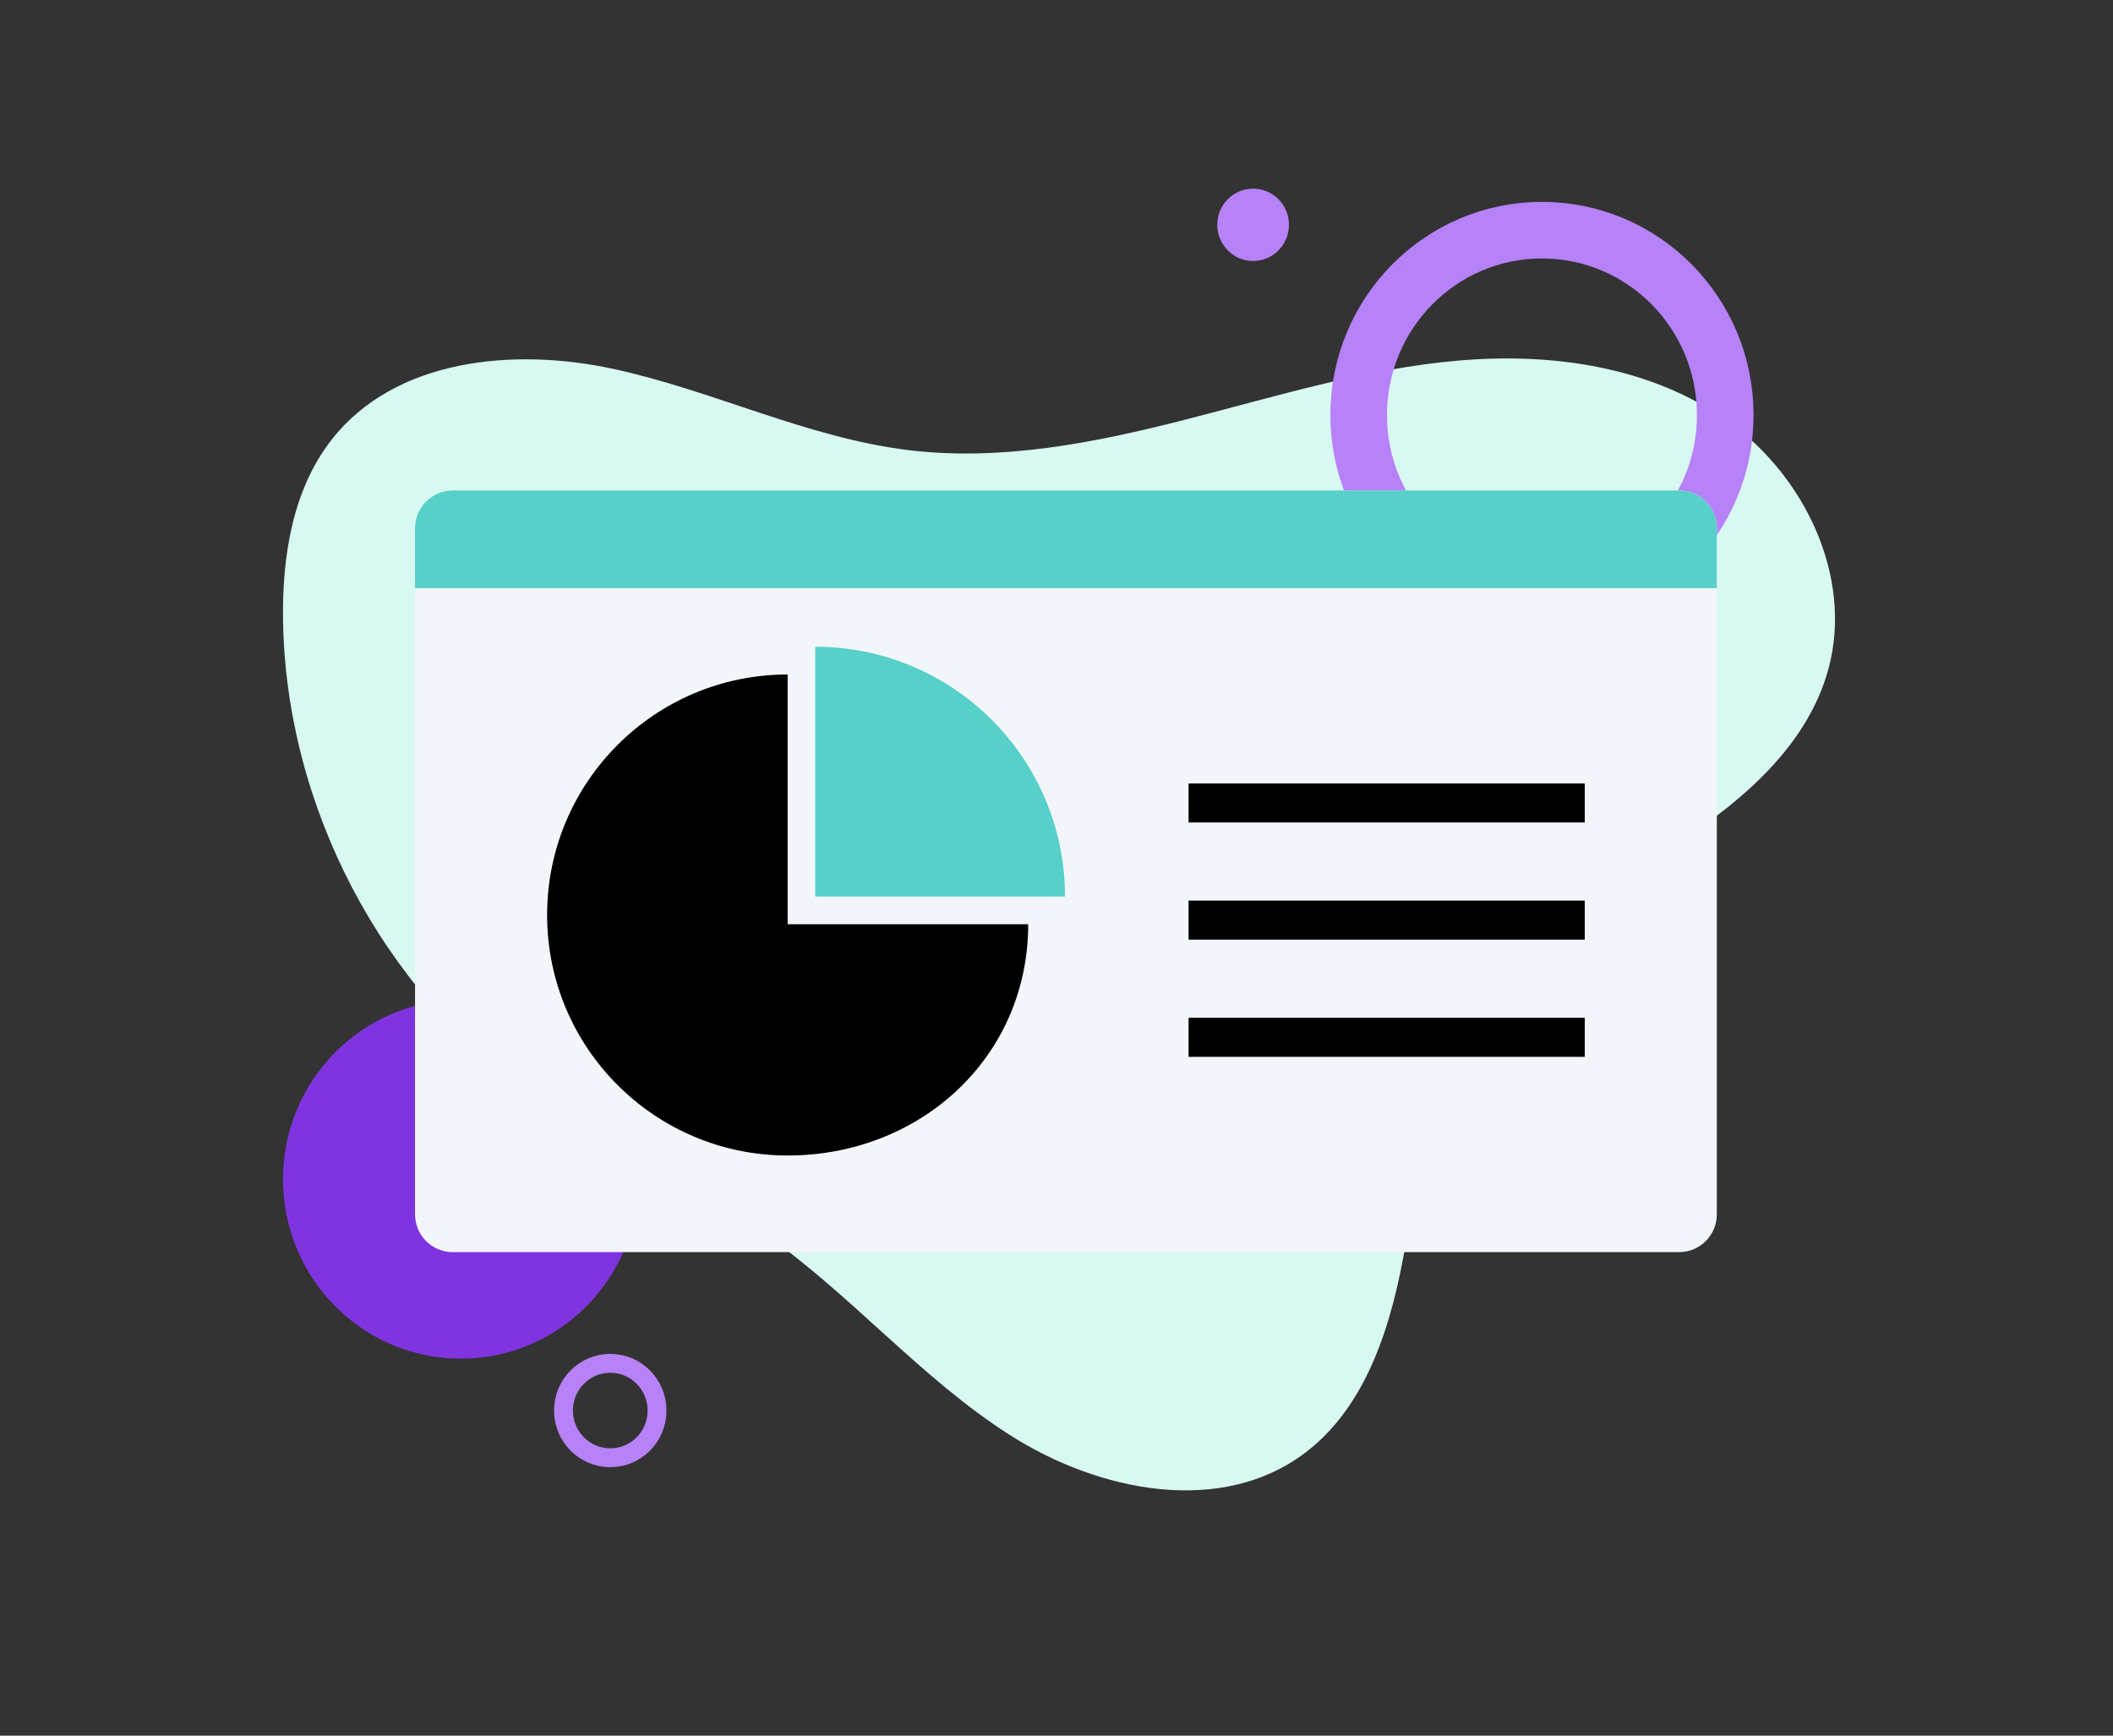 <svg width="112" height="92" viewBox="0 0 112 92" fill="none" xmlns="http://www.w3.org/2000/svg">
<rect x="0" y="0" width="112" height="92" fill="#333333" stroke="none"/>
<path d="M69.193 76.997C64.741 80.378 58.252 79.076 53.543 76.076C48.834 73.076 45.152 68.66 40.582 65.447C36.652 62.683 32.138 60.862 28.216 58.086C20.23 52.435 15.159 42.76 15.003 32.879C14.95 29.509 15.508 25.959 17.569 23.317C20.928 19.015 27.213 18.41 32.502 19.552C37.791 20.695 42.769 23.2 48.137 23.857C53.061 24.46 58.033 23.472 62.842 22.24C67.65 21.009 72.434 19.524 77.376 19.107C82.317 18.689 87.542 19.442 91.601 22.336C95.66 25.23 98.232 30.585 96.921 35.44C95.744 39.8 91.907 42.822 88.131 45.22C84.356 47.617 80.247 49.878 77.857 53.692C75.618 57.267 75.229 61.669 74.525 65.845C73.819 70.022 72.534 74.459 69.193 76.997Z" fill="#D8F8F2"/>
<path d="M66.422 13.833C67.471 13.833 68.321 12.975 68.321 11.916C68.321 10.858 67.471 10 66.422 10C65.373 10 64.522 10.858 64.522 11.916C64.522 12.975 65.373 13.833 66.422 13.833Z" fill="#B781F8"/>
<path d="M89.071 40.243C90.444 40.243 91.556 39.12 91.556 37.736C91.556 36.352 90.444 35.23 89.071 35.23C87.699 35.23 86.587 36.352 86.587 37.736C86.587 39.12 87.699 40.243 89.071 40.243Z" fill="#D8F8F2"/>
<path d="M81.732 31.806C87.098 31.806 91.448 27.417 91.448 22.003C91.448 16.589 87.098 12.2 81.732 12.2C76.366 12.2 72.016 16.589 72.016 22.003C72.016 27.417 76.366 31.806 81.732 31.806Z" stroke="#B781F8" stroke-width="3" stroke-miterlimit="10"/>
<path d="M24.425 72.019C29.631 72.019 33.851 67.761 33.851 62.51C33.851 57.258 29.631 53 24.425 53C19.22 53 15 57.258 15 62.51C15 67.761 19.22 72.019 24.425 72.019Z" fill="#7F34E0"/>
<path d="M22.444 48.554C23.143 48.554 23.71 47.982 23.71 47.277C23.71 46.572 23.143 46 22.444 46C21.745 46 21.179 46.572 21.179 47.277C21.179 47.982 21.745 48.554 22.444 48.554Z" fill="#D8F8F2"/>
<path d="M32.348 77.27C33.718 77.27 34.828 76.15 34.828 74.768C34.828 73.386 33.718 72.265 32.348 72.265C30.978 72.265 29.867 73.386 29.867 74.768C29.867 76.15 30.978 77.27 32.348 77.27Z" stroke="#B781F8" stroke-miterlimit="10"/>
<path d="M22 28C22 26.895 22.895 26 24 26H89C90.105 26 91 26.895 91 28V64.371C91 65.476 90.105 66.371 89 66.371H24C22.895 66.371 22 65.476 22 64.371V28Z" fill="#F2F6FA"/>
<path d="M22 28C22 26.895 22.895 26 24 26H89C90.105 26 91 26.895 91 28V31.176H22V28Z" fill="#56D0C8"/>
<path d="M54.5 48.991C54.5 56.032 48.792 61.249 41.75 61.249C34.708 61.249 29 55.542 29 48.501C29 41.46 34.708 35.752 41.75 35.752V48.991H54.5Z" fill="black"/>
<path d="M43.21 47.52H56.45C56.45 40.209 50.522 34.281 43.21 34.281V47.52Z" fill="#56D0C8"/>
<rect x="63" y="41.527" width="21" height="2.07" fill="black"/>
<rect x="63" y="47.738" width="21" height="2.07" fill="black"/>
<rect x="63" y="53.949" width="21" height="2.07" fill="black"/>
</svg>
